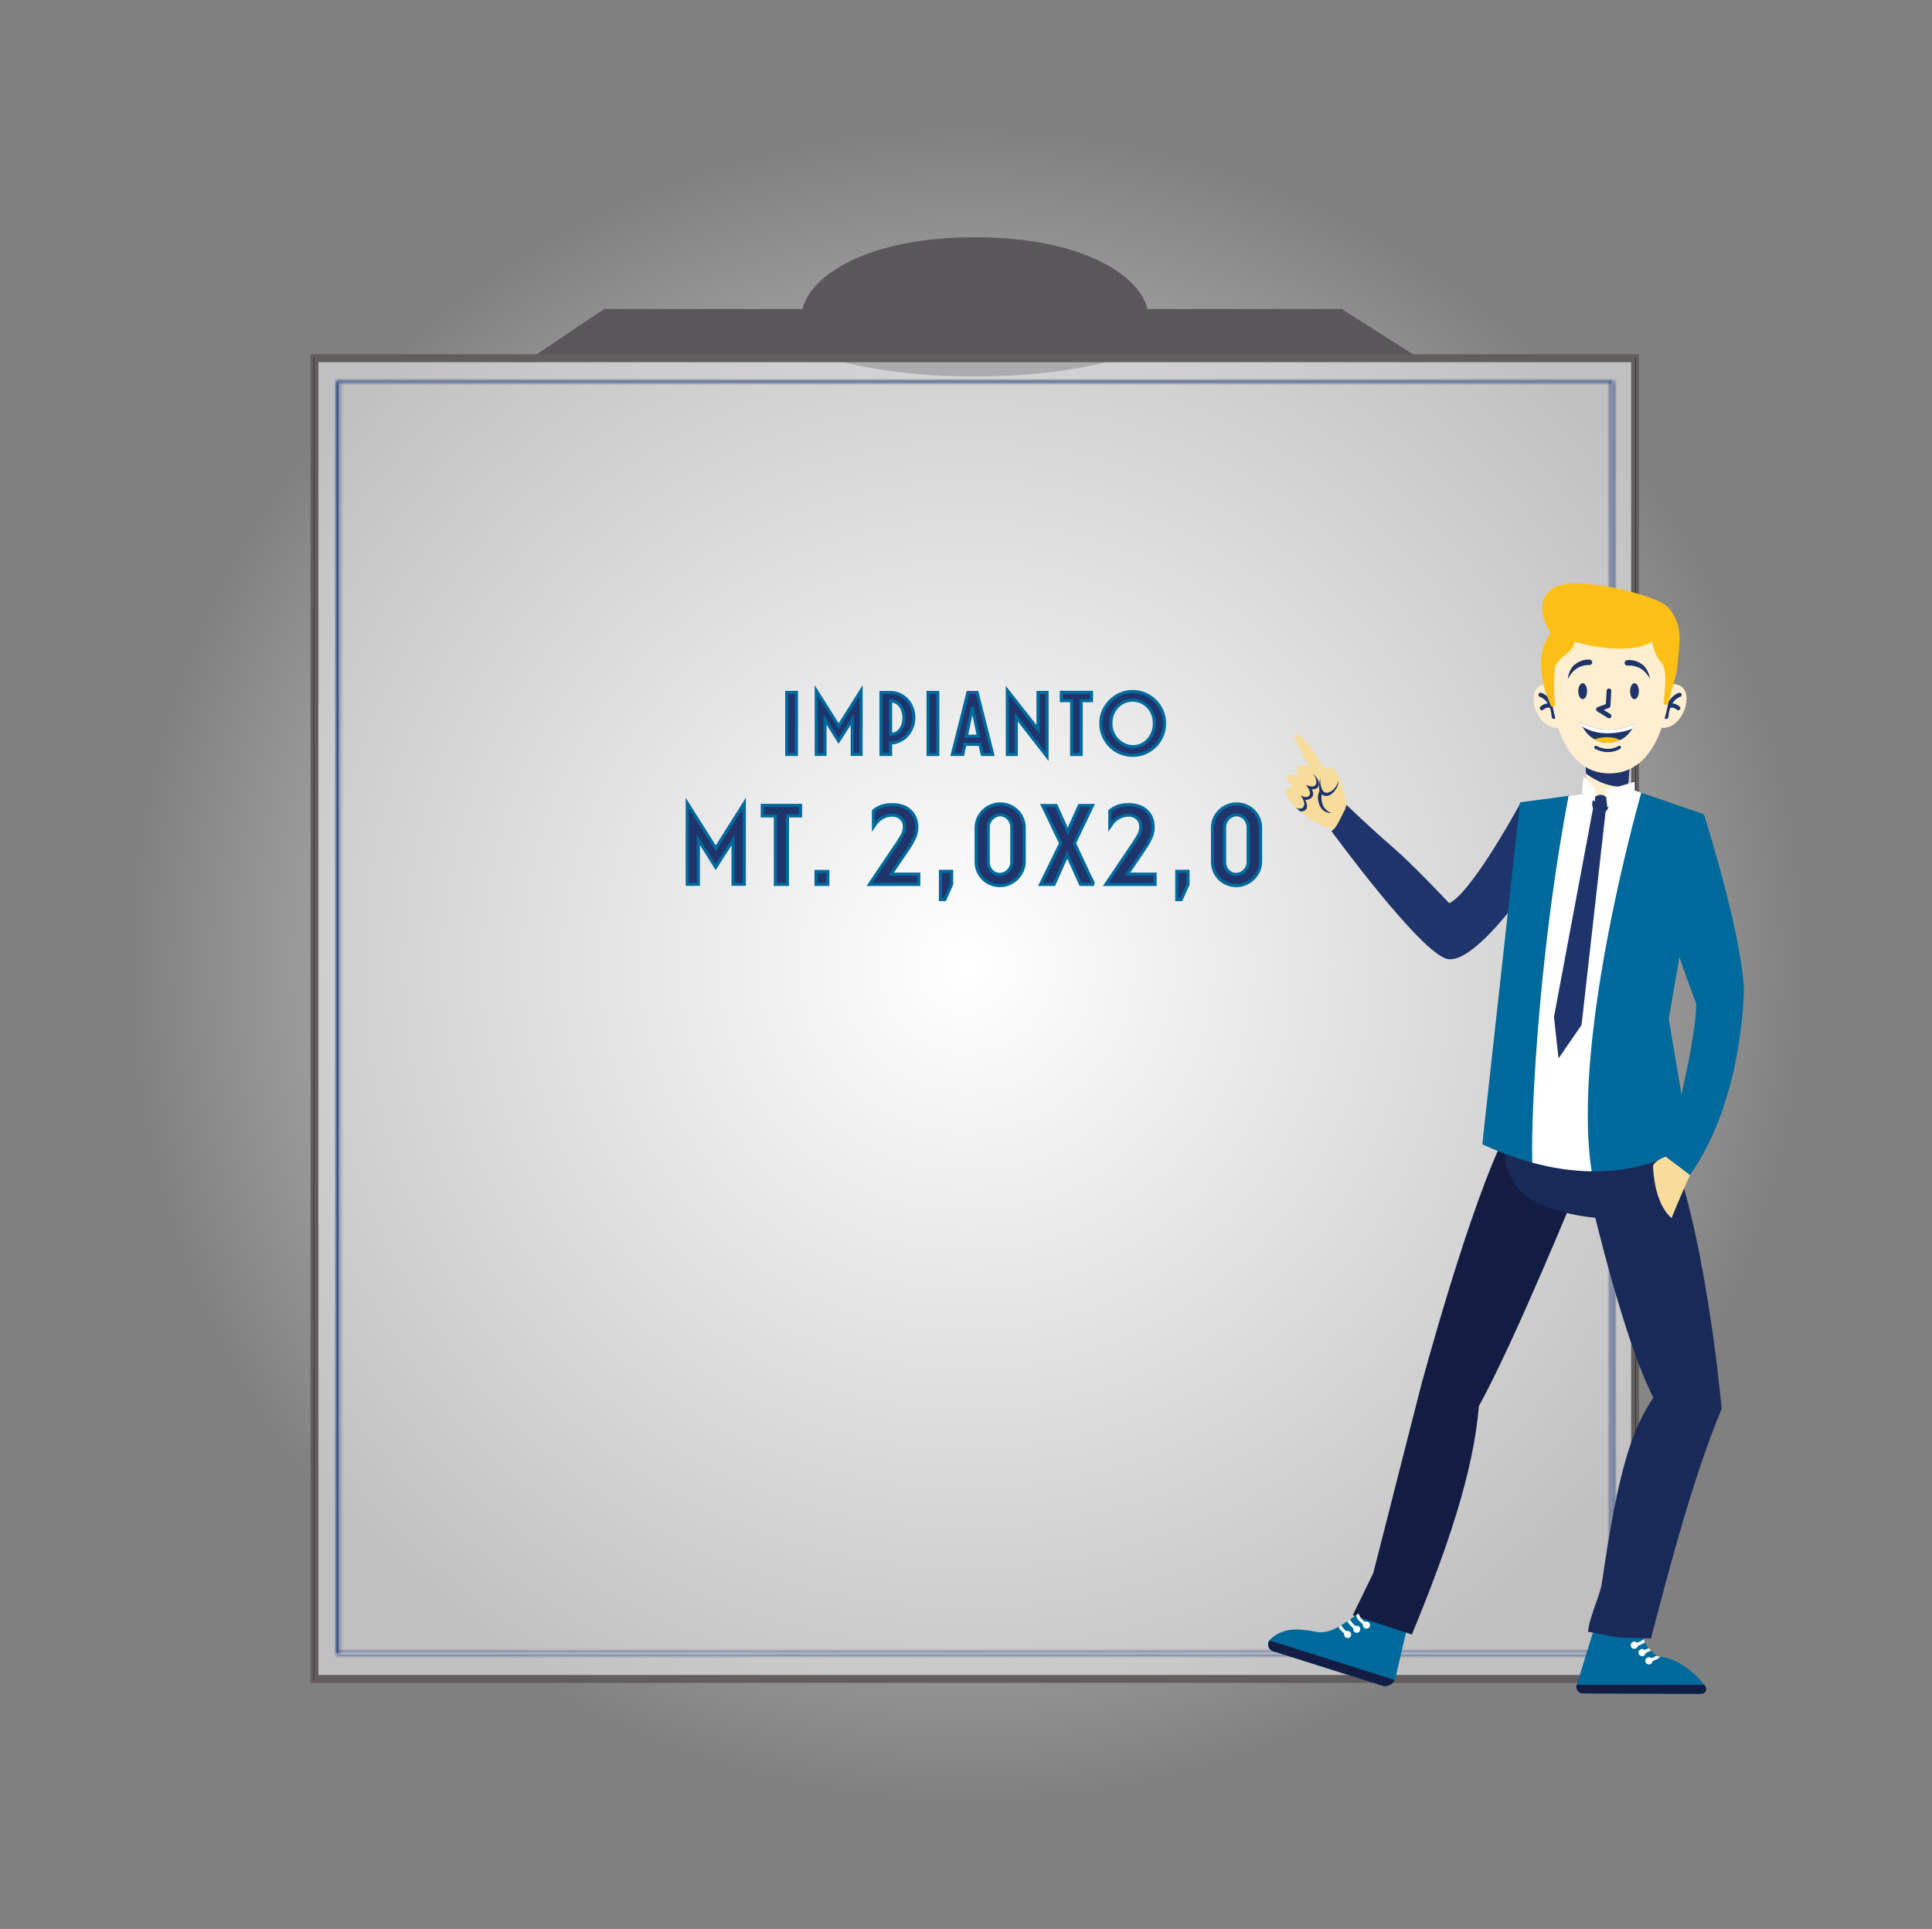 <svg width="610" height="609" viewBox="0 0 610 609" fill="none" xmlns="http://www.w3.org/2000/svg">
<rect x="0" y="0" width="610" height="609" fill="#808080" stroke="none"/>
<circle cx="305.171" cy="304.652" r="304.32" fill="url(#paint0_radial_511_4277)"/>
<path d="M355.871 112.412H447.008L423.63 97.568H362.29C359.907 87.247 342.268 74.914 307.828 74.914C273.387 74.914 255.752 87.247 253.368 97.568H190.73L168.659 112.412H259.77C271.692 116.381 288.802 118.863 307.825 118.863C326.853 118.863 343.955 116.381 355.871 112.412Z" fill="#59575A"/>
<path d="M99.536 529.821V113.347H516.01V529.821H99.536Z" fill="white" fill-opacity="0.5" stroke="#625E5D" stroke-width="2" stroke-miterlimit="10"/>
<path d="M517.01 530.821H98.536V112.347H517.01V530.821ZM99.644 530.077H515.892V113.093H99.644V530.077Z" fill="black" stroke="#625E5D" stroke-miterlimit="10"/>
<mask id="path-5-inside-1_511_4277" fill="white">
<path d="M509.605 522.402H106.065V120.194H509.605V522.402ZM107.204 521.652H508.483V120.938H107.204V521.652Z"/>
</mask>
<path d="M509.605 522.402H106.065V120.194H509.605V522.402ZM107.204 521.652H508.483V120.938H107.204V521.652Z" fill="white"/>
<path d="M509.605 522.402V527.402H514.605V522.402H509.605ZM106.065 522.402H101.065V527.402H106.065V522.402ZM106.065 120.194V115.194H101.065V120.194H106.065ZM509.605 120.194H514.605V115.194H509.605V120.194ZM107.204 521.652H102.204V526.652H107.204V521.652ZM508.483 521.652V526.652H513.483V521.652H508.483ZM508.483 120.938H513.483V115.938H508.483V120.938ZM107.204 120.938V115.938H102.204V120.938H107.204ZM509.605 517.402H106.065V527.402H509.605V517.402ZM111.065 522.402V120.194H101.065V522.402H111.065ZM106.065 125.194H509.605V115.194H106.065V125.194ZM504.605 120.194V522.402H514.605V120.194H504.605ZM107.204 526.652H508.483V516.652H107.204V526.652ZM513.483 521.652V120.938H503.483V521.652H513.483ZM508.483 115.938H107.204V125.938H508.483V115.938ZM102.204 120.938V521.652H112.204V120.938H102.204Z" fill="#1E346B" mask="url(#path-5-inside-1_511_4277)"/>
<path d="M401.953 521.31C400.489 520.846 399.954 519.096 400.802 517.912C400.879 517.809 400.96 517.706 401.06 517.613C405.728 513.071 411.949 514.583 415.839 515.25C418.044 515.624 420.233 514.915 422.596 513.611C422.884 513.456 423.171 513.289 423.459 513.118C424.094 512.738 424.745 512.323 425.408 511.875C425.686 511.691 425.962 511.504 426.244 511.307C426.851 510.895 427.471 510.461 428.108 510.017C428.401 509.811 428.699 509.599 429.004 509.391C429.608 508.967 430.228 508.539 430.863 508.103C430.863 508.103 431.15 507.14 431.808 505.7C431.817 505.69 431.82 505.676 431.827 505.667C432.088 505.101 432.408 508.858 432.788 508.176C432.838 508.081 432.892 507.988 432.947 507.891C433.166 507.508 433.404 507.116 433.662 506.716C433.662 506.716 431.414 513.307 441.819 513.427C443.977 513.451 444.893 511.252 444.893 511.252L440.586 529.749C440.533 529.98 440.453 530.205 440.357 530.411C439.663 531.89 437.956 532.684 436.33 532.172L401.953 521.31Z" fill="#00699B"/>
<path d="M401.95 521.309L436.325 532.167C437.952 532.68 439.661 531.886 440.353 530.408L400.799 517.911C399.951 519.094 400.486 520.844 401.95 521.309Z" fill="#131D43"/>
<path d="M537.153 534.778L499.776 534.653C498.402 534.65 497.418 533.319 497.827 532.006L497.848 531.941L503.852 512.475C504.146 511.52 505.207 514.966 506.127 515.365C508.243 516.276 509.735 515.956 512.27 515.267C516.629 514.078 516.953 513.557 518.221 514.232C519.354 514.835 519.822 511.647 519.943 512.447C520.081 513.37 519.755 514.373 519.464 515.342C519.244 516.062 519.039 516.757 519.046 517.391C519.046 517.424 519.049 517.458 519.052 517.492C519.075 517.823 519.181 518.174 519.35 518.533C519.629 519.134 520.075 519.756 520.572 520.335C520.794 520.602 521.029 520.854 521.263 521.095C521.972 521.835 522.669 522.44 523.024 522.739C523.181 522.868 523.274 522.941 523.274 522.941C523.605 522.965 523.934 523 524.261 523.043C530.52 523.928 535.528 528.655 538.114 531.94C538.211 532.062 538.303 532.181 538.393 532.3C539.164 533.322 538.431 534.784 537.153 534.778Z" fill="#00699B"/>
<path d="M537.154 534.779L499.778 534.653C498.403 534.65 497.419 533.319 497.828 532.007L497.849 531.942H538.112C538.209 532.064 538.301 532.183 538.391 532.303C539.165 533.323 538.432 534.785 537.154 534.779Z" fill="#131D43"/>
<path d="M519.354 518.536C518.834 518.9 518.119 519.268 517.134 519.611C516.834 519.713 516.503 519.816 516.149 519.914L515.877 518.939C516.23 518.843 516.549 518.744 516.838 518.642C517.958 518.253 518.64 517.85 519.056 517.494C519.076 517.824 519.183 518.176 519.354 518.536Z" fill="white"/>
<path d="M517.152 519.482C517.121 520.111 516.589 520.596 515.96 520.564C515.333 520.532 514.848 520 514.88 519.37C514.909 518.744 515.443 518.26 516.07 518.292C516.698 518.32 517.179 518.854 517.152 519.482Z" fill="white"/>
<path d="M521.266 521.097C520.833 521.358 520.286 521.621 519.601 521.864C519.244 521.998 518.857 522.122 518.421 522.243L518.151 521.268C518.553 521.155 518.916 521.042 519.242 520.925C519.785 520.728 520.221 520.53 520.575 520.335C520.798 520.604 521.032 520.856 521.266 521.097Z" fill="white"/>
<path d="M519.608 521.82C519.577 522.447 519.041 522.931 518.416 522.901C517.787 522.869 517.303 522.336 517.331 521.707C517.363 521.081 517.899 520.597 518.525 520.628C519.153 520.659 519.635 521.193 519.608 521.82Z" fill="white"/>
<path d="M524.265 523.046C523.756 523.496 522.917 524.034 521.757 524.457C521.393 524.59 520.996 524.719 520.553 524.84L520.289 523.865C520.696 523.754 521.061 523.636 521.386 523.517C522.105 523.259 522.637 522.992 523.027 522.743C523.184 522.872 523.278 522.945 523.278 522.945C523.607 522.966 523.936 523.002 524.265 523.046Z" fill="white"/>
<path d="M521.762 524.417C521.731 525.045 521.196 525.526 520.569 525.497C519.943 525.466 519.458 524.933 519.488 524.304C519.52 523.678 520.054 523.192 520.682 523.222C521.308 523.254 521.794 523.788 521.762 524.417Z" fill="white"/>
<path d="M448.524 438.094L433.585 496.664L427.125 509.942L445.772 516.045C457.075 488.731 465.241 464.678 466.936 443.909C478.29 423.48 499.179 372.198 499.179 372.198C492.316 365.993 476.039 356.75 476.039 356.75C464.115 379.637 448.524 438.094 448.524 438.094Z" fill="#131D43"/>
<path d="M428.108 510.015C428.321 510.727 428.91 511.688 430.34 512.861C430.58 513.064 430.848 513.269 431.143 513.479L431.724 512.676C431.432 512.465 431.173 512.266 430.941 512.077C429.3 510.724 429.023 509.816 429.003 509.39C428.7 509.597 428.401 509.81 428.108 510.015Z" fill="white"/>
<path d="M430.371 512.742C430.184 513.329 430.513 513.958 431.1 514.144C431.69 514.329 432.318 514.003 432.504 513.416C432.689 512.826 432.363 512.2 431.776 512.012C431.185 511.825 430.559 512.152 430.371 512.742Z" fill="white"/>
<path d="M425.414 511.873C425.711 512.484 426.272 513.237 427.301 514.099C427.583 514.346 427.902 514.59 428.261 514.85L428.842 514.044C428.51 513.803 428.213 513.573 427.955 513.356C426.907 512.478 426.444 511.788 426.25 511.307C425.967 511.502 425.691 511.689 425.414 511.873Z" fill="white"/>
<path d="M427.307 514.055C427.122 514.645 427.448 515.273 428.036 515.46C428.626 515.644 429.254 515.316 429.44 514.729C429.627 514.141 429.299 513.513 428.712 513.326C428.121 513.141 427.493 513.465 427.307 514.055Z" fill="white"/>
<path d="M422.592 513.609C422.892 514.207 423.447 514.922 424.425 515.749C424.71 515.995 425.033 516.251 425.398 516.512L425.978 515.703C425.638 515.462 425.348 515.23 425.086 515.008C424.15 514.219 423.681 513.582 423.455 513.116C423.167 513.286 422.88 513.455 422.592 513.609Z" fill="white"/>
<path d="M424.438 515.711C424.252 516.3 424.577 516.929 425.165 517.114C425.754 517.3 426.383 516.973 426.568 516.386C426.756 515.797 426.428 515.168 425.84 514.982C425.251 514.797 424.623 515.121 424.438 515.711Z" fill="white"/>
<path d="M524.86 356.41C524.86 356.41 528.597 369.631 528.559 381.412C528.559 381.412 510.261 389.421 486.981 380.575C477.46 376.955 472.627 366.344 476.038 356.751C476.078 356.636 476.12 356.525 476.161 356.408C476.162 356.41 505.928 355.188 524.86 356.41Z" fill="#192958"/>
<path d="M543.582 444.798C534.654 466.162 527.276 494.289 521.258 517.313L510.8 516.959L501.389 515.172C502.034 509.727 505.169 504.012 505.834 499.397C510.916 464.211 515.141 451.519 522.025 441.258C510.844 419.378 499.174 365.298 499.174 365.298C507.586 361.446 524.855 356.413 524.855 356.413C538.222 383.575 543.582 444.798 543.582 444.798Z" fill="#192958"/>
<path d="M409.219 255.001C409.36 255.14 409.502 255.279 409.65 255.415L409.655 255.416C409.913 255.662 410.186 255.91 410.471 256.154C410.684 256.343 410.904 256.531 411.132 256.719L411.135 256.717C414.062 259.139 417.833 261.381 421.412 261.82C421.412 261.82 424.983 255.949 425.119 254.113C425.119 254.113 424.645 250.481 423.536 247.478C423.536 247.478 422.436 243.552 420.982 242.722C419.52 241.889 418.061 242.724 418.061 242.724C418.061 242.724 413 233.348 409.855 232C406.672 230.639 410.883 237.159 413.484 242.369C413.228 242.079 411.33 240.822 409.682 242.114C408.701 242.885 410.38 245.04 410.466 245.154C410.31 245.085 407.262 243.75 406.583 244.883C405.801 246.187 408.312 248.883 408.312 248.883C408.312 248.883 406.251 248.364 405.896 250.2C405.747 250.967 407.079 252.913 409.219 255.001Z" fill="#F8DC9C"/>
<path d="M409.219 255.002C409.361 255.141 409.502 255.28 409.65 255.415L409.655 255.417C409.913 255.663 410.186 255.91 410.471 256.155C410.823 256.217 411.21 256.188 411.627 256.036C413.671 255.272 412.108 252.57 412.108 252.57C412.108 252.57 413.693 252.583 414.346 251.545C415.004 250.507 414.195 249.185 414.195 249.185C414.195 249.185 415.903 249.375 416.341 248.115C416.974 246.266 414.577 244.293 414.577 244.293C414.577 244.293 416.068 246.106 415.473 247.595C414.894 249.049 412.402 247.815 412.282 247.755C412.365 247.85 414.29 250.08 413.365 251.183C412.443 252.283 410.69 251.098 410.599 251.038C410.672 251.133 412.549 253.6 411.481 254.836C410.88 255.532 409.941 255.326 409.219 255.002Z" fill="#1E346B"/>
<path d="M416.89 245.497C416.89 245.497 416.539 247.5 417.554 249.468C418.57 251.436 421.75 249.638 422.558 246.583C422.558 246.583 422.841 248.537 420.61 250.512C418.81 252.108 415.241 251.712 416.89 245.497Z" fill="#1E346B"/>
<path d="M417.373 250.033C417.373 250.033 416.179 255.224 420.38 256.659C420.38 256.659 418.068 256.955 416.878 254.688C415.134 251.367 416.949 249.158 416.949 249.158L417.373 250.033Z" fill="#1E346B"/>
<path d="M425.11 254.113C425.11 254.113 432.993 261.654 439.614 267.362C446.235 273.07 457.577 285.175 457.577 285.175C464.008 282.056 476.506 260.017 480.029 253.625C482.828 263.741 483.118 273.624 480.029 283.189C475.311 289.54 463.603 304.192 456.967 302.758C448.518 300.93 420.376 262.388 420.376 262.388C422.168 261.355 423.212 258.126 424.7 255.552L425.11 254.113Z" fill="#1E346B"/>
<path d="M468.014 361.261C471.934 363.095 476.07 364.733 480.357 366.076C481.496 366.434 482.647 366.77 483.803 367.08C489.869 368.717 496.178 369.72 502.548 369.809C513.042 369.957 523.678 367.612 533.583 361.5L526.889 321.732L537.963 257.051L521.397 251.376L520.508 251.07L518.876 250.513L518.185 250.274L516.787 249.799L513.836 248.787L496.312 251.131L495.257 251.272L493.46 251.513L492.458 251.647L479.919 253.321L468.014 361.261Z" fill="#00699B"/>
<path d="M483.81 367.081C489.875 368.718 496.185 369.72 502.554 369.811C502.272 368.029 502.04 366.18 501.862 364.276C501.767 363.327 501.688 362.364 501.625 361.391C501.491 359.476 501.405 357.518 501.355 355.511C501.331 354.56 501.32 353.601 501.317 352.634C501.309 350.716 501.332 348.763 501.389 346.782C501.42 345.83 501.453 344.875 501.494 343.915C501.578 341.991 501.687 340.044 501.826 338.077C501.889 337.128 501.961 336.176 502.041 335.22C502.197 333.291 502.373 331.349 502.574 329.395C502.67 328.446 502.773 327.493 502.88 326.541C503.094 324.606 503.328 322.667 503.582 320.727C503.704 319.775 503.831 318.82 503.962 317.868C504.228 315.929 504.51 313.993 504.804 312.058C504.95 311.106 505.098 310.153 505.252 309.202C505.563 307.251 505.886 305.312 506.224 303.387C506.387 302.429 506.557 301.474 506.728 300.528C507.078 298.566 507.439 296.626 507.808 294.711C507.992 293.753 508.176 292.799 508.363 291.85C508.756 289.878 509.151 287.93 509.549 286.021C509.75 285.054 509.955 284.1 510.156 283.153C510.585 281.16 511.012 279.212 511.44 277.315C511.657 276.343 511.875 275.384 512.093 274.441C512.56 272.417 513.02 270.462 513.471 268.585C513.705 267.602 513.943 266.637 514.171 265.7C514.683 263.625 515.178 261.66 515.648 259.826C515.906 258.821 516.157 257.853 516.401 256.929C517.07 254.379 517.678 252.142 518.195 250.274L516.798 249.799L513.847 248.787L496.323 251.131L495.268 251.272C494.953 252.925 494.642 254.581 494.341 256.242C494.171 257.182 494.002 258.124 493.836 259.068C493.506 260.956 493.183 262.845 492.869 264.738C492.709 265.683 492.556 266.626 492.403 267.569C492.099 269.461 491.805 271.353 491.517 273.239C491.374 274.186 491.233 275.132 491.094 276.075C490.815 277.97 490.545 279.859 490.284 281.745C490.151 282.694 490.023 283.643 489.896 284.589C489.638 286.49 489.394 288.383 489.155 290.266C489.035 291.221 488.919 292.17 488.801 293.116C488.57 295.023 488.345 296.917 488.129 298.797C488.022 299.753 487.912 300.706 487.81 301.655C487.594 303.572 487.39 305.468 487.2 307.345C487.102 308.304 487.001 309.258 486.91 310.207C486.716 312.131 486.535 314.033 486.364 315.906C486.274 316.875 486.189 317.828 486.103 318.777C485.931 320.713 485.77 322.618 485.622 324.484C485.54 325.457 485.465 326.415 485.392 327.367C485.243 329.32 485.103 331.229 484.977 333.086C484.906 334.065 484.846 335.027 484.783 335.976C484.654 337.952 484.54 339.865 484.439 341.717C484.38 342.699 484.332 343.668 484.28 344.612C484.181 346.624 484.093 348.548 484.024 350.372C483.983 351.369 483.948 352.344 483.918 353.281C483.849 355.365 483.802 357.296 483.773 359.066C483.757 360.101 483.746 361.077 483.746 361.995C483.734 363.973 483.757 365.681 483.81 367.081Z" fill="white"/>
<path d="M525.996 365.157C525.996 365.157 522.876 366.156 521.934 367.977C521.934 367.977 521.934 379.532 527.754 384.573C527.754 384.573 530.615 377.622 533.575 370.962L525.996 365.157Z" fill="#F8DC9C"/>
<path d="M537.967 257.051C537.967 257.051 549.588 293.377 550.617 312.06C550.617 312.06 550.617 347.004 533.574 370.964L525.994 365.158C525.994 365.158 535.548 330.395 535.548 316.839C535.548 316.839 525.875 291.66 524.287 281.743C524.286 281.743 530.791 257.051 537.967 257.051Z" fill="#00699B"/>
<path d="M500.516 239.574L500.765 244.262L501.076 250.139C501.076 250.139 502.242 252.35 507.508 252.35C512.779 252.35 513.856 250.841 513.856 250.841L514.069 248.232L514.776 239.574H500.516Z" fill="#FFEFD0"/>
<path d="M500.517 239.574L500.766 244.262C502.962 245.907 508.161 249.139 514.069 248.232L514.776 239.574H500.517Z" fill="#1E346B"/>
<path d="M523.767 218.25C523.767 218.25 527.802 214.303 531.024 216.88C534.829 219.923 530.848 230.872 524.096 229.713L523.767 218.25Z" fill="#FFEFD0"/>
<path d="M526.125 226.988C526.46 226.977 526.736 226.716 526.766 226.375C527.199 220.987 530.356 220.052 530.49 220.014C530.843 219.916 531.053 219.551 530.959 219.198C530.864 218.843 530.507 218.629 530.15 218.724C529.98 218.766 525.95 219.884 525.437 226.268C525.407 226.636 525.681 226.958 526.048 226.988C526.072 226.988 526.098 226.989 526.125 226.988Z" fill="#1E346B"/>
<path d="M529.9 224.241C530.057 224.238 530.214 224.177 530.338 224.059C530.606 223.805 530.615 223.383 530.362 223.116C530.305 223.055 528.935 221.649 526.762 222.207C526.404 222.298 526.188 222.662 526.28 223.018C526.374 223.374 526.736 223.591 527.092 223.499C528.52 223.132 529.386 224.026 529.393 224.033C529.529 224.18 529.716 224.249 529.9 224.241Z" fill="#1E346B"/>
<path d="M492.942 218.25C492.942 218.25 488.908 214.303 485.686 216.88C481.881 219.923 485.861 230.872 492.612 229.713L492.942 218.25Z" fill="#FFEFD0"/>
<path d="M490.58 226.988C490.245 226.977 489.968 226.716 489.939 226.375C489.506 220.987 486.349 220.052 486.215 220.014C485.862 219.916 485.651 219.551 485.744 219.198C485.839 218.843 486.198 218.629 486.553 218.724C486.725 218.766 490.754 219.884 491.268 226.268C491.298 226.636 491.024 226.958 490.657 226.988C490.633 226.988 490.607 226.989 490.58 226.988Z" fill="#1E346B"/>
<path d="M486.813 224.24C486.654 224.237 486.499 224.175 486.374 224.057C486.106 223.804 486.096 223.381 486.351 223.114C486.408 223.054 487.777 221.648 489.951 222.206C490.307 222.296 490.523 222.66 490.431 223.016C490.34 223.372 489.975 223.59 489.619 223.498C488.192 223.131 487.327 224.024 487.32 224.032C487.182 224.178 486.997 224.247 486.813 224.24Z" fill="#1E346B"/>
<path d="M508.155 244.179C522.094 244.179 526.399 227.623 527.68 215.502C528.863 204.327 520.184 194.476 508.949 194.347C508.798 194.344 508.649 194.344 508.496 194.344C508.309 194.344 508.123 194.344 507.939 194.347C496.839 194.497 488.191 204.076 489.151 215.137C490.216 227.417 494.222 244.179 508.155 244.179Z" fill="#FFEFD0"/>
<path d="M490.275 185.724C483.201 190.562 489.6 199.994 489.6 199.994C489.6 199.994 482.56 206.886 489.809 223.113L491.097 222.849C490.275 217.652 490.768 211.327 491.097 210.331C492.077 207.366 497.284 205.783 497.017 202.577C497.017 202.577 512.971 207.567 521.608 202.669C521.608 202.669 522.289 206.778 524.656 209.37C526.636 211.54 525.509 219.092 525.254 222.36L526.579 222.49C527.365 219.161 529.282 213.166 529.489 211.399C529.619 210.287 530.091 205.871 530.295 202.714C530.473 199.947 529.98 197.162 528.726 194.69C528.033 193.323 527.069 191.95 525.743 190.962C521.109 187.514 496.688 181.338 490.275 185.724Z" fill="#FCC016"/>
<path d="M498.982 227.904C498.993 227.942 499.188 228.563 499.636 229.405C500.22 230.505 501.235 231.99 502.842 233.067C503.034 233.197 503.231 233.318 503.44 233.431C504.571 234.06 505.958 234.481 507.643 234.481C509.178 234.481 510.454 234.158 511.512 233.662C511.698 233.576 511.874 233.484 512.046 233.386C513.683 232.465 514.729 231.133 515.351 230.075C515.897 229.15 516.12 228.436 516.134 228.393C516.117 228.402 515.882 228.541 515.453 228.743C514.227 229.321 511.429 230.41 507.797 230.383C507.746 230.383 507.695 230.383 507.642 230.381L507.47 230.375C503.944 230.283 501.123 229.061 499.8 228.369C499.296 228.106 499.007 227.92 498.982 227.904Z" fill="#1E346B"/>
<path d="M503.442 233.431C504.574 234.06 505.96 234.481 507.646 234.481C509.18 234.481 510.457 234.158 511.515 233.661C510.659 233.189 509.333 232.746 507.376 232.746C505.743 232.744 504.432 233.053 503.442 233.431Z" fill="#FCC014"/>
<path d="M498.985 227.904C498.995 227.942 499.19 228.564 499.638 229.406C500.883 230.199 503.523 231.514 507.376 231.514C511.383 231.514 514.144 230.583 515.355 230.076C515.901 229.151 516.124 228.437 516.138 228.393C516.121 228.402 515.886 228.541 515.457 228.743C514.23 229.321 511.433 230.411 507.801 230.383C507.75 230.383 507.699 230.383 507.646 230.382L507.474 230.376C503.947 230.284 501.127 229.062 499.804 228.369C499.299 228.106 499.009 227.921 498.985 227.904Z" fill="white"/>
<path d="M514.677 218.228C514.677 219.622 515.297 220.751 516.064 220.751C516.829 220.751 517.449 219.622 517.45 218.228C517.45 216.837 516.83 215.707 516.064 215.707C515.297 215.707 514.678 216.837 514.677 218.228Z" fill="#1E346B"/>
<path d="M520.921 214.263C520.921 214.263 520.603 211.232 518.431 209.712C516.418 208.307 514.618 208.303 513.662 208.449C513.245 208.513 512.942 208.878 512.945 209.3C512.949 209.798 513.377 210.187 513.873 210.144C515.45 210.006 518.713 210.277 520.921 214.263Z" fill="#1E346B"/>
<path d="M501.091 218.226C501.091 219.62 500.472 220.749 499.706 220.749C498.941 220.749 498.319 219.62 498.319 218.226C498.319 216.835 498.939 215.705 499.704 215.705C500.471 215.705 501.091 216.835 501.091 218.226Z" fill="#1E346B"/>
<path d="M495.001 214.449C495.001 214.449 495.161 211.405 497.252 209.777C499.188 208.268 500.988 208.173 501.948 208.268C502.369 208.309 502.69 208.661 502.708 209.081C502.731 209.579 502.323 209.99 501.824 209.972C500.243 209.916 496.998 210.355 495.001 214.449Z" fill="#1E346B"/>
<path d="M508.121 226.777C508.341 226.754 508.548 226.633 508.673 226.431C508.887 226.086 508.779 225.633 508.435 225.42L506.337 224.127L507.984 223.521C508.258 223.421 508.447 223.168 508.462 222.875L508.746 218.146C508.771 217.74 508.462 217.393 508.056 217.367C507.652 217.34 507.303 217.651 507.277 218.058L507.022 222.306L504.411 223.269C504.147 223.365 503.961 223.605 503.934 223.884C503.907 224.165 504.039 224.435 504.279 224.583L507.662 226.673C507.806 226.759 507.967 226.793 508.121 226.777Z" fill="#1E346B"/>
<path d="M507.504 237.458C508.726 237.489 510.13 237.238 511.551 236.39C511.795 236.244 511.875 235.93 511.731 235.687C511.586 235.444 511.269 235.363 511.027 235.509C507.608 237.544 504.284 235.604 504.144 235.523C503.903 235.378 503.587 235.456 503.441 235.699C503.296 235.94 503.374 236.254 503.616 236.401C503.72 236.461 505.325 237.407 507.504 237.458Z" fill="#1E346B"/>
<path d="M505.358 256.807C503.892 256.807 502.703 255.493 502.703 253.871C502.703 252.249 503.892 250.935 505.358 250.935C506.823 250.935 508.012 252.249 508.012 253.871C508.012 255.493 506.823 256.807 505.358 256.807Z" fill="#1E346B"/>
<path d="M507.474 254.863L516.134 250.753V246.821L506.948 249.54L507.474 254.863Z" fill="white"/>
<path d="M499.965 245.158L503.582 249.105V253.039L499.442 250.48L499.965 245.158Z" fill="white"/>
<path d="M492.092 334.15L499.348 323.629L506.95 256.215L502.991 255.172L490.641 321.089L492.092 334.15Z" fill="#1E346B"/>
<mask id="path-58-outside-2_511_4277" maskUnits="userSpaceOnUse" x="216" y="216" width="183" height="69" fill="black">
<rect fill="white" x="216" y="216" width="183" height="69"/>
<path d="M248.418 218.632H251.456V238.188H248.418V218.632Z"/>
<path d="M264.798 229.252L271.867 218.06V238.157H269.1V227.176L264.768 233.915L260.467 227.056V238.157H257.729V218.06L264.798 229.252Z"/>
<path d="M278.176 218.662L280.884 218.632C282.007 218.612 283.029 218.812 283.952 219.234C284.894 219.655 285.707 220.226 286.388 220.948C287.07 221.67 287.592 222.523 287.953 223.506C288.334 224.468 288.524 225.501 288.524 226.605C288.524 227.688 288.324 228.711 287.923 229.673C287.542 230.636 287.02 231.478 286.358 232.2C285.697 232.923 284.915 233.494 284.012 233.915C283.13 234.337 282.187 234.547 281.184 234.547V238.188H278.176V218.662ZM281.184 231.87C281.826 231.87 282.408 231.739 282.929 231.478C283.451 231.218 283.892 230.857 284.253 230.395C284.634 229.914 284.925 229.362 285.125 228.741C285.326 228.099 285.426 227.397 285.426 226.635C285.426 225.913 285.326 225.231 285.125 224.589C284.945 223.927 284.674 223.355 284.313 222.874C283.952 222.393 283.501 222.011 282.959 221.731C282.438 221.43 281.846 221.279 281.184 221.279V231.87Z"/>
<path d="M293.04 218.632H296.078V238.188H293.04V218.632Z"/>
<path d="M313.421 238.188H310.142L309.42 234.998H304.667L303.976 238.188H300.697L305.63 218.632H308.488L313.421 238.188ZM307.014 223.235L305.089 232.441H308.939L307.014 223.235Z"/>
<path d="M320.865 238.188H318.068V218L327.754 230.335V218.632H330.582V238.819L320.865 226.334V238.188Z"/>
<path d="M341.349 221.189V238.188H338.371V221.189H335.122V218.602H344.598V221.189H341.349Z"/>
<path d="M367.678 228.41C367.678 229.794 367.417 231.097 366.896 232.321C366.374 233.544 365.653 234.617 364.73 235.54C363.828 236.443 362.765 237.155 361.541 237.676C360.318 238.198 359.015 238.458 357.631 238.458C356.247 238.458 354.944 238.198 353.72 237.676C352.497 237.155 351.434 236.443 350.532 235.54C349.629 234.617 348.908 233.544 348.366 232.321C347.845 231.097 347.584 229.794 347.584 228.41C347.584 227.026 347.845 225.722 348.366 224.499C348.908 223.275 349.629 222.212 350.532 221.309C351.434 220.387 352.497 219.665 353.72 219.143C354.944 218.602 356.247 218.331 357.631 218.331C359.015 218.331 360.318 218.602 361.541 219.143C362.765 219.665 363.828 220.387 364.73 221.309C365.653 222.212 366.374 223.275 366.896 224.499C367.417 225.722 367.678 227.026 367.678 228.41ZM364.489 228.38C364.489 227.297 364.309 226.314 363.948 225.431C363.587 224.529 363.096 223.756 362.474 223.115C361.852 222.453 361.12 221.941 360.278 221.58C359.436 221.219 358.543 221.039 357.601 221.039C356.658 221.039 355.766 221.219 354.924 221.58C354.101 221.941 353.38 222.453 352.758 223.115C352.136 223.756 351.645 224.529 351.284 225.431C350.923 226.314 350.742 227.297 350.742 228.38C350.742 229.503 350.943 230.516 351.344 231.418C351.765 232.321 352.307 233.093 352.968 233.735C353.63 234.377 354.382 234.878 355.225 235.239C356.067 235.58 356.919 235.751 357.781 235.751C358.624 235.751 359.446 235.58 360.248 235.239C361.07 234.878 361.792 234.377 362.414 233.735C363.035 233.093 363.537 232.321 363.918 231.418C364.299 230.516 364.489 229.503 364.489 228.38Z"/>
<path d="M225.997 267.841L234.994 253.597V279.175H231.472V265.199L225.959 273.776L220.484 265.046V279.175H217V253.597L225.997 267.841Z"/>
<path d="M248.613 257.579V279.214H244.823V257.579H240.688V254.286H252.748V257.579H248.613Z"/>
<path d="M257.659 275.155H261.372V279.214H257.659V275.155Z"/>
<path d="M283.299 266.233C283.809 265.467 284.307 264.676 284.792 263.859C285.302 263.017 285.558 262.059 285.558 260.987C285.558 259.915 285.2 259.047 284.486 258.383C283.771 257.694 282.903 257.349 281.882 257.349C281.04 257.349 280.287 257.464 279.623 257.694C278.985 257.924 278.424 258.217 277.939 258.575C277.454 258.932 277.033 259.328 276.676 259.762C276.344 260.17 276.05 260.566 275.795 260.949V256.048C276.229 255.614 276.918 255.18 277.862 254.746C278.832 254.286 280.147 254.056 281.806 254.056C282.801 254.056 283.758 254.197 284.677 254.478C285.596 254.733 286.4 255.154 287.089 255.741C287.804 256.328 288.378 257.081 288.812 258C289.246 258.894 289.463 259.992 289.463 261.293C289.437 262.519 289.156 263.667 288.62 264.74C288.11 265.812 287.587 266.744 287.051 267.535L281.308 275.997H290.075V279.214H274.532L283.299 266.233Z"/>
<path d="M296.939 275.116H300.461V279.214L298.317 284H296.939V275.116Z"/>
<path d="M323.375 271.938C323.375 272.985 323.171 273.981 322.762 274.925C322.354 275.844 321.805 276.648 321.116 277.337C320.427 278.027 319.61 278.575 318.666 278.984C317.747 279.392 316.777 279.597 315.756 279.597C314.71 279.597 313.727 279.405 312.808 279.022C311.89 278.639 311.086 278.116 310.396 277.452C309.733 276.763 309.197 275.959 308.789 275.04C308.406 274.121 308.214 273.138 308.214 272.091V261.408C308.214 260.362 308.406 259.379 308.789 258.46C309.197 257.541 309.746 256.737 310.435 256.048C311.124 255.358 311.928 254.822 312.847 254.439C313.766 254.031 314.748 253.827 315.795 253.827C316.841 253.827 317.824 254.018 318.743 254.401C319.661 254.784 320.465 255.32 321.154 256.009C321.844 256.673 322.38 257.464 322.762 258.383C323.171 259.302 323.375 260.285 323.375 261.332V271.938ZM319.47 261.14C319.47 260.63 319.368 260.145 319.164 259.685C318.985 259.2 318.73 258.779 318.398 258.422C318.066 258.064 317.671 257.783 317.211 257.579C316.777 257.349 316.305 257.235 315.795 257.235C315.284 257.235 314.799 257.349 314.34 257.579C313.88 257.783 313.472 258.064 313.115 258.422C312.783 258.779 312.515 259.2 312.311 259.685C312.107 260.145 312.004 260.63 312.004 261.14V272.206C312.004 272.717 312.094 273.215 312.272 273.7C312.451 274.159 312.706 274.568 313.038 274.925C313.37 275.282 313.753 275.563 314.187 275.767C314.646 275.972 315.131 276.074 315.641 276.074C316.152 276.074 316.637 275.972 317.096 275.767C317.581 275.563 317.99 275.282 318.321 274.925C318.679 274.568 318.959 274.159 319.164 273.7C319.368 273.215 319.47 272.717 319.47 272.206V261.14Z"/>
<path d="M328.546 279.214L334.902 266.233L329.197 254.324H333.447L337.122 262.48L340.797 254.324H344.932L339.228 266.233L342.291 272.742C342.673 273.559 343.043 274.363 343.401 275.155C343.784 275.921 344.115 276.61 344.396 277.222C344.702 277.81 344.945 278.295 345.124 278.678C345.328 279.035 345.443 279.214 345.468 279.214H341.18L336.969 269.871L332.796 279.214H328.546Z"/>
<path d="M357.924 266.233C358.434 265.467 358.932 264.676 359.417 263.859C359.927 263.017 360.183 262.059 360.183 260.987C360.183 259.915 359.825 259.047 359.111 258.383C358.396 257.694 357.528 257.349 356.507 257.349C355.665 257.349 354.912 257.464 354.248 257.694C353.61 257.924 353.049 258.217 352.564 258.575C352.079 258.932 351.658 259.328 351.301 259.762C350.969 260.17 350.675 260.566 350.42 260.949V256.048C350.854 255.614 351.543 255.18 352.487 254.746C353.457 254.286 354.772 254.056 356.431 254.056C357.426 254.056 358.383 254.197 359.302 254.478C360.221 254.733 361.025 255.154 361.714 255.741C362.429 256.328 363.003 257.081 363.437 258C363.871 258.894 364.088 259.992 364.088 261.293C364.062 262.519 363.781 263.667 363.245 264.74C362.735 265.812 362.212 266.744 361.676 267.535L355.933 275.997H364.7V279.214H349.157L357.924 266.233Z"/>
<path d="M371.564 275.116H375.086V279.214L372.942 284H371.564V275.116Z"/>
<path d="M398 271.938C398 272.985 397.796 273.981 397.387 274.925C396.979 275.844 396.43 276.648 395.741 277.337C395.052 278.027 394.235 278.575 393.291 278.984C392.372 279.392 391.402 279.597 390.381 279.597C389.335 279.597 388.352 279.405 387.433 279.022C386.515 278.639 385.711 278.116 385.022 277.452C384.358 276.763 383.822 275.959 383.414 275.04C383.031 274.121 382.839 273.138 382.839 272.091V261.408C382.839 260.362 383.031 259.379 383.414 258.46C383.822 257.541 384.371 256.737 385.06 256.048C385.749 255.358 386.553 254.822 387.472 254.439C388.391 254.031 389.373 253.827 390.42 253.827C391.466 253.827 392.449 254.018 393.368 254.401C394.286 254.784 395.09 255.32 395.78 256.009C396.469 256.673 397.005 257.464 397.387 258.383C397.796 259.302 398 260.285 398 261.332V271.938ZM394.095 261.14C394.095 260.63 393.993 260.145 393.789 259.685C393.61 259.2 393.355 258.779 393.023 258.422C392.691 258.064 392.296 257.783 391.836 257.579C391.402 257.349 390.93 257.235 390.42 257.235C389.909 257.235 389.424 257.349 388.965 257.579C388.505 257.783 388.097 258.064 387.74 258.422C387.408 258.779 387.14 259.2 386.936 259.685C386.732 260.145 386.629 260.63 386.629 261.14V272.206C386.629 272.717 386.719 273.215 386.897 273.7C387.076 274.159 387.331 274.568 387.663 274.925C387.995 275.282 388.378 275.563 388.812 275.767C389.271 275.972 389.756 276.074 390.267 276.074C390.777 276.074 391.262 275.972 391.721 275.767C392.206 275.563 392.615 275.282 392.946 274.925C393.304 274.568 393.585 274.159 393.789 273.7C393.993 273.215 394.095 272.717 394.095 272.206V261.14Z"/>
</mask>
<path d="M248.418 218.632H251.456V238.188H248.418V218.632Z" fill="#1E346B"/>
<path d="M264.798 229.252L271.867 218.06V238.157H269.1V227.176L264.768 233.915L260.467 227.056V238.157H257.729V218.06L264.798 229.252Z" fill="#1E346B"/>
<path d="M278.176 218.662L280.884 218.632C282.007 218.612 283.029 218.812 283.952 219.234C284.894 219.655 285.707 220.226 286.388 220.948C287.07 221.67 287.592 222.523 287.953 223.506C288.334 224.468 288.524 225.501 288.524 226.605C288.524 227.688 288.324 228.711 287.923 229.673C287.542 230.636 287.02 231.478 286.358 232.2C285.697 232.923 284.915 233.494 284.012 233.915C283.13 234.337 282.187 234.547 281.184 234.547V238.188H278.176V218.662ZM281.184 231.87C281.826 231.87 282.408 231.739 282.929 231.478C283.451 231.218 283.892 230.857 284.253 230.395C284.634 229.914 284.925 229.362 285.125 228.741C285.326 228.099 285.426 227.397 285.426 226.635C285.426 225.913 285.326 225.231 285.125 224.589C284.945 223.927 284.674 223.355 284.313 222.874C283.952 222.393 283.501 222.011 282.959 221.731C282.438 221.43 281.846 221.279 281.184 221.279V231.87Z" fill="#1E346B"/>
<path d="M293.04 218.632H296.078V238.188H293.04V218.632Z" fill="#1E346B"/>
<path d="M313.421 238.188H310.142L309.42 234.998H304.667L303.976 238.188H300.697L305.63 218.632H308.488L313.421 238.188ZM307.014 223.235L305.089 232.441H308.939L307.014 223.235Z" fill="#1E346B"/>
<path d="M320.865 238.188H318.068V218L327.754 230.335V218.632H330.582V238.819L320.865 226.334V238.188Z" fill="#1E346B"/>
<path d="M341.349 221.189V238.188H338.371V221.189H335.122V218.602H344.598V221.189H341.349Z" fill="#1E346B"/>
<path d="M367.678 228.41C367.678 229.794 367.417 231.097 366.896 232.321C366.374 233.544 365.653 234.617 364.73 235.54C363.828 236.443 362.765 237.155 361.541 237.676C360.318 238.198 359.015 238.458 357.631 238.458C356.247 238.458 354.944 238.198 353.72 237.676C352.497 237.155 351.434 236.443 350.532 235.54C349.629 234.617 348.908 233.544 348.366 232.321C347.845 231.097 347.584 229.794 347.584 228.41C347.584 227.026 347.845 225.722 348.366 224.499C348.908 223.275 349.629 222.212 350.532 221.309C351.434 220.387 352.497 219.665 353.72 219.143C354.944 218.602 356.247 218.331 357.631 218.331C359.015 218.331 360.318 218.602 361.541 219.143C362.765 219.665 363.828 220.387 364.73 221.309C365.653 222.212 366.374 223.275 366.896 224.499C367.417 225.722 367.678 227.026 367.678 228.41ZM364.489 228.38C364.489 227.297 364.309 226.314 363.948 225.431C363.587 224.529 363.096 223.756 362.474 223.115C361.852 222.453 361.12 221.941 360.278 221.58C359.436 221.219 358.543 221.039 357.601 221.039C356.658 221.039 355.766 221.219 354.924 221.58C354.101 221.941 353.38 222.453 352.758 223.115C352.136 223.756 351.645 224.529 351.284 225.431C350.923 226.314 350.742 227.297 350.742 228.38C350.742 229.503 350.943 230.516 351.344 231.418C351.765 232.321 352.307 233.093 352.968 233.735C353.63 234.377 354.382 234.878 355.225 235.239C356.067 235.58 356.919 235.751 357.781 235.751C358.624 235.751 359.446 235.58 360.248 235.239C361.07 234.878 361.792 234.377 362.414 233.735C363.035 233.093 363.537 232.321 363.918 231.418C364.299 230.516 364.489 229.503 364.489 228.38Z" fill="#1E346B"/>
<path d="M225.997 267.841L234.994 253.597V279.175H231.472V265.199L225.959 273.776L220.484 265.046V279.175H217V253.597L225.997 267.841Z" fill="#1E346B"/>
<path d="M248.613 257.579V279.214H244.823V257.579H240.688V254.286H252.748V257.579H248.613Z" fill="#1E346B"/>
<path d="M257.659 275.155H261.372V279.214H257.659V275.155Z" fill="#1E346B"/>
<path d="M283.299 266.233C283.809 265.467 284.307 264.676 284.792 263.859C285.302 263.017 285.558 262.059 285.558 260.987C285.558 259.915 285.2 259.047 284.486 258.383C283.771 257.694 282.903 257.349 281.882 257.349C281.04 257.349 280.287 257.464 279.623 257.694C278.985 257.924 278.424 258.217 277.939 258.575C277.454 258.932 277.033 259.328 276.676 259.762C276.344 260.17 276.05 260.566 275.795 260.949V256.048C276.229 255.614 276.918 255.18 277.862 254.746C278.832 254.286 280.147 254.056 281.806 254.056C282.801 254.056 283.758 254.197 284.677 254.478C285.596 254.733 286.4 255.154 287.089 255.741C287.804 256.328 288.378 257.081 288.812 258C289.246 258.894 289.463 259.992 289.463 261.293C289.437 262.519 289.156 263.667 288.62 264.74C288.11 265.812 287.587 266.744 287.051 267.535L281.308 275.997H290.075V279.214H274.532L283.299 266.233Z" fill="#1E346B"/>
<path d="M296.939 275.116H300.461V279.214L298.317 284H296.939V275.116Z" fill="#1E346B"/>
<path d="M323.375 271.938C323.375 272.985 323.171 273.981 322.762 274.925C322.354 275.844 321.805 276.648 321.116 277.337C320.427 278.027 319.61 278.575 318.666 278.984C317.747 279.392 316.777 279.597 315.756 279.597C314.71 279.597 313.727 279.405 312.808 279.022C311.89 278.639 311.086 278.116 310.396 277.452C309.733 276.763 309.197 275.959 308.789 275.04C308.406 274.121 308.214 273.138 308.214 272.091V261.408C308.214 260.362 308.406 259.379 308.789 258.46C309.197 257.541 309.746 256.737 310.435 256.048C311.124 255.358 311.928 254.822 312.847 254.439C313.766 254.031 314.748 253.827 315.795 253.827C316.841 253.827 317.824 254.018 318.743 254.401C319.661 254.784 320.465 255.32 321.154 256.009C321.844 256.673 322.38 257.464 322.762 258.383C323.171 259.302 323.375 260.285 323.375 261.332V271.938ZM319.47 261.14C319.47 260.63 319.368 260.145 319.164 259.685C318.985 259.2 318.73 258.779 318.398 258.422C318.066 258.064 317.671 257.783 317.211 257.579C316.777 257.349 316.305 257.235 315.795 257.235C315.284 257.235 314.799 257.349 314.34 257.579C313.88 257.783 313.472 258.064 313.115 258.422C312.783 258.779 312.515 259.2 312.311 259.685C312.107 260.145 312.004 260.63 312.004 261.14V272.206C312.004 272.717 312.094 273.215 312.272 273.7C312.451 274.159 312.706 274.568 313.038 274.925C313.37 275.282 313.753 275.563 314.187 275.767C314.646 275.972 315.131 276.074 315.641 276.074C316.152 276.074 316.637 275.972 317.096 275.767C317.581 275.563 317.99 275.282 318.321 274.925C318.679 274.568 318.959 274.159 319.164 273.7C319.368 273.215 319.47 272.717 319.47 272.206V261.14Z" fill="#1E346B"/>
<path d="M328.546 279.214L334.902 266.233L329.197 254.324H333.447L337.122 262.48L340.797 254.324H344.932L339.228 266.233L342.291 272.742C342.673 273.559 343.043 274.363 343.401 275.155C343.784 275.921 344.115 276.61 344.396 277.222C344.702 277.81 344.945 278.295 345.124 278.678C345.328 279.035 345.443 279.214 345.468 279.214H341.18L336.969 269.871L332.796 279.214H328.546Z" fill="#1E346B"/>
<path d="M357.924 266.233C358.434 265.467 358.932 264.676 359.417 263.859C359.927 263.017 360.183 262.059 360.183 260.987C360.183 259.915 359.825 259.047 359.111 258.383C358.396 257.694 357.528 257.349 356.507 257.349C355.665 257.349 354.912 257.464 354.248 257.694C353.61 257.924 353.049 258.217 352.564 258.575C352.079 258.932 351.658 259.328 351.301 259.762C350.969 260.17 350.675 260.566 350.42 260.949V256.048C350.854 255.614 351.543 255.18 352.487 254.746C353.457 254.286 354.772 254.056 356.431 254.056C357.426 254.056 358.383 254.197 359.302 254.478C360.221 254.733 361.025 255.154 361.714 255.741C362.429 256.328 363.003 257.081 363.437 258C363.871 258.894 364.088 259.992 364.088 261.293C364.062 262.519 363.781 263.667 363.245 264.74C362.735 265.812 362.212 266.744 361.676 267.535L355.933 275.997H364.7V279.214H349.157L357.924 266.233Z" fill="#1E346B"/>
<path d="M371.564 275.116H375.086V279.214L372.942 284H371.564V275.116Z" fill="#1E346B"/>
<path d="M398 271.938C398 272.985 397.796 273.981 397.387 274.925C396.979 275.844 396.43 276.648 395.741 277.337C395.052 278.027 394.235 278.575 393.291 278.984C392.372 279.392 391.402 279.597 390.381 279.597C389.335 279.597 388.352 279.405 387.433 279.022C386.515 278.639 385.711 278.116 385.022 277.452C384.358 276.763 383.822 275.959 383.414 275.04C383.031 274.121 382.839 273.138 382.839 272.091V261.408C382.839 260.362 383.031 259.379 383.414 258.46C383.822 257.541 384.371 256.737 385.06 256.048C385.749 255.358 386.553 254.822 387.472 254.439C388.391 254.031 389.373 253.827 390.42 253.827C391.466 253.827 392.449 254.018 393.368 254.401C394.286 254.784 395.09 255.32 395.78 256.009C396.469 256.673 397.005 257.464 397.387 258.383C397.796 259.302 398 260.285 398 261.332V271.938ZM394.095 261.14C394.095 260.63 393.993 260.145 393.789 259.685C393.61 259.2 393.355 258.779 393.023 258.422C392.691 258.064 392.296 257.783 391.836 257.579C391.402 257.349 390.93 257.235 390.42 257.235C389.909 257.235 389.424 257.349 388.965 257.579C388.505 257.783 388.097 258.064 387.74 258.422C387.408 258.779 387.14 259.2 386.936 259.685C386.732 260.145 386.629 260.63 386.629 261.14V272.206C386.629 272.717 386.719 273.215 386.897 273.7C387.076 274.159 387.331 274.568 387.663 274.925C387.995 275.282 388.378 275.563 388.812 275.767C389.271 275.972 389.756 276.074 390.267 276.074C390.777 276.074 391.262 275.972 391.721 275.767C392.206 275.563 392.615 275.282 392.946 274.925C393.304 274.568 393.585 274.159 393.789 273.7C393.993 273.215 394.095 272.717 394.095 272.206V261.14Z" fill="#1E346B"/>
<path d="M248.418 218.632H251.456V238.188H248.418V218.632Z" stroke="#00699B" mask="url(#path-58-outside-2_511_4277)"/>
<path d="M264.798 229.252L271.867 218.06V238.157H269.1V227.176L264.768 233.915L260.467 227.056V238.157H257.729V218.06L264.798 229.252Z" stroke="#00699B" mask="url(#path-58-outside-2_511_4277)"/>
<path d="M278.176 218.662L280.884 218.632C282.007 218.612 283.029 218.812 283.952 219.234C284.894 219.655 285.707 220.226 286.388 220.948C287.07 221.67 287.592 222.523 287.953 223.506C288.334 224.468 288.524 225.501 288.524 226.605C288.524 227.688 288.324 228.711 287.923 229.673C287.542 230.636 287.02 231.478 286.358 232.2C285.697 232.923 284.915 233.494 284.012 233.915C283.13 234.337 282.187 234.547 281.184 234.547V238.188H278.176V218.662ZM281.184 231.87C281.826 231.87 282.408 231.739 282.929 231.478C283.451 231.218 283.892 230.857 284.253 230.395C284.634 229.914 284.925 229.362 285.125 228.741C285.326 228.099 285.426 227.397 285.426 226.635C285.426 225.913 285.326 225.231 285.125 224.589C284.945 223.927 284.674 223.355 284.313 222.874C283.952 222.393 283.501 222.011 282.959 221.731C282.438 221.43 281.846 221.279 281.184 221.279V231.87Z" stroke="#00699B" mask="url(#path-58-outside-2_511_4277)"/>
<path d="M293.04 218.632H296.078V238.188H293.04V218.632Z" stroke="#00699B" mask="url(#path-58-outside-2_511_4277)"/>
<path d="M313.421 238.188H310.142L309.42 234.998H304.667L303.976 238.188H300.697L305.63 218.632H308.488L313.421 238.188ZM307.014 223.235L305.089 232.441H308.939L307.014 223.235Z" stroke="#00699B" mask="url(#path-58-outside-2_511_4277)"/>
<path d="M320.865 238.188H318.068V218L327.754 230.335V218.632H330.582V238.819L320.865 226.334V238.188Z" stroke="#00699B" mask="url(#path-58-outside-2_511_4277)"/>
<path d="M341.349 221.189V238.188H338.371V221.189H335.122V218.602H344.598V221.189H341.349Z" stroke="#00699B" mask="url(#path-58-outside-2_511_4277)"/>
<path d="M367.678 228.41C367.678 229.794 367.417 231.097 366.896 232.321C366.374 233.544 365.653 234.617 364.73 235.54C363.828 236.443 362.765 237.155 361.541 237.676C360.318 238.198 359.015 238.458 357.631 238.458C356.247 238.458 354.944 238.198 353.72 237.676C352.497 237.155 351.434 236.443 350.532 235.54C349.629 234.617 348.908 233.544 348.366 232.321C347.845 231.097 347.584 229.794 347.584 228.41C347.584 227.026 347.845 225.722 348.366 224.499C348.908 223.275 349.629 222.212 350.532 221.309C351.434 220.387 352.497 219.665 353.72 219.143C354.944 218.602 356.247 218.331 357.631 218.331C359.015 218.331 360.318 218.602 361.541 219.143C362.765 219.665 363.828 220.387 364.73 221.309C365.653 222.212 366.374 223.275 366.896 224.499C367.417 225.722 367.678 227.026 367.678 228.41ZM364.489 228.38C364.489 227.297 364.309 226.314 363.948 225.431C363.587 224.529 363.096 223.756 362.474 223.115C361.852 222.453 361.12 221.941 360.278 221.58C359.436 221.219 358.543 221.039 357.601 221.039C356.658 221.039 355.766 221.219 354.924 221.58C354.101 221.941 353.38 222.453 352.758 223.115C352.136 223.756 351.645 224.529 351.284 225.431C350.923 226.314 350.742 227.297 350.742 228.38C350.742 229.503 350.943 230.516 351.344 231.418C351.765 232.321 352.307 233.093 352.968 233.735C353.63 234.377 354.382 234.878 355.225 235.239C356.067 235.58 356.919 235.751 357.781 235.751C358.624 235.751 359.446 235.58 360.248 235.239C361.07 234.878 361.792 234.377 362.414 233.735C363.035 233.093 363.537 232.321 363.918 231.418C364.299 230.516 364.489 229.503 364.489 228.38Z" stroke="#00699B" mask="url(#path-58-outside-2_511_4277)"/>
<path d="M225.997 267.841L234.994 253.597V279.175H231.472V265.199L225.959 273.776L220.484 265.046V279.175H217V253.597L225.997 267.841Z" stroke="#00699B" mask="url(#path-58-outside-2_511_4277)"/>
<path d="M248.613 257.579V279.214H244.823V257.579H240.688V254.286H252.748V257.579H248.613Z" stroke="#00699B" mask="url(#path-58-outside-2_511_4277)"/>
<path d="M257.659 275.155H261.372V279.214H257.659V275.155Z" stroke="#00699B" mask="url(#path-58-outside-2_511_4277)"/>
<path d="M283.299 266.233C283.809 265.467 284.307 264.676 284.792 263.859C285.302 263.017 285.558 262.059 285.558 260.987C285.558 259.915 285.2 259.047 284.486 258.383C283.771 257.694 282.903 257.349 281.882 257.349C281.04 257.349 280.287 257.464 279.623 257.694C278.985 257.924 278.424 258.217 277.939 258.575C277.454 258.932 277.033 259.328 276.676 259.762C276.344 260.17 276.05 260.566 275.795 260.949V256.048C276.229 255.614 276.918 255.18 277.862 254.746C278.832 254.286 280.147 254.056 281.806 254.056C282.801 254.056 283.758 254.197 284.677 254.478C285.596 254.733 286.4 255.154 287.089 255.741C287.804 256.328 288.378 257.081 288.812 258C289.246 258.894 289.463 259.992 289.463 261.293C289.437 262.519 289.156 263.667 288.62 264.74C288.11 265.812 287.587 266.744 287.051 267.535L281.308 275.997H290.075V279.214H274.532L283.299 266.233Z" stroke="#00699B" mask="url(#path-58-outside-2_511_4277)"/>
<path d="M296.939 275.116H300.461V279.214L298.317 284H296.939V275.116Z" stroke="#00699B" mask="url(#path-58-outside-2_511_4277)"/>
<path d="M323.375 271.938C323.375 272.985 323.171 273.981 322.762 274.925C322.354 275.844 321.805 276.648 321.116 277.337C320.427 278.027 319.61 278.575 318.666 278.984C317.747 279.392 316.777 279.597 315.756 279.597C314.71 279.597 313.727 279.405 312.808 279.022C311.89 278.639 311.086 278.116 310.396 277.452C309.733 276.763 309.197 275.959 308.789 275.04C308.406 274.121 308.214 273.138 308.214 272.091V261.408C308.214 260.362 308.406 259.379 308.789 258.46C309.197 257.541 309.746 256.737 310.435 256.048C311.124 255.358 311.928 254.822 312.847 254.439C313.766 254.031 314.748 253.827 315.795 253.827C316.841 253.827 317.824 254.018 318.743 254.401C319.661 254.784 320.465 255.32 321.154 256.009C321.844 256.673 322.38 257.464 322.762 258.383C323.171 259.302 323.375 260.285 323.375 261.332V271.938ZM319.47 261.14C319.47 260.63 319.368 260.145 319.164 259.685C318.985 259.2 318.73 258.779 318.398 258.422C318.066 258.064 317.671 257.783 317.211 257.579C316.777 257.349 316.305 257.235 315.795 257.235C315.284 257.235 314.799 257.349 314.34 257.579C313.88 257.783 313.472 258.064 313.115 258.422C312.783 258.779 312.515 259.2 312.311 259.685C312.107 260.145 312.004 260.63 312.004 261.14V272.206C312.004 272.717 312.094 273.215 312.272 273.7C312.451 274.159 312.706 274.568 313.038 274.925C313.37 275.282 313.753 275.563 314.187 275.767C314.646 275.972 315.131 276.074 315.641 276.074C316.152 276.074 316.637 275.972 317.096 275.767C317.581 275.563 317.99 275.282 318.321 274.925C318.679 274.568 318.959 274.159 319.164 273.7C319.368 273.215 319.47 272.717 319.47 272.206V261.14Z" stroke="#00699B" mask="url(#path-58-outside-2_511_4277)"/>
<path d="M328.546 279.214L334.902 266.233L329.197 254.324H333.447L337.122 262.48L340.797 254.324H344.932L339.228 266.233L342.291 272.742C342.673 273.559 343.043 274.363 343.401 275.155C343.784 275.921 344.115 276.61 344.396 277.222C344.702 277.81 344.945 278.295 345.124 278.678C345.328 279.035 345.443 279.214 345.468 279.214H341.18L336.969 269.871L332.796 279.214H328.546Z" stroke="#00699B" mask="url(#path-58-outside-2_511_4277)"/>
<path d="M357.924 266.233C358.434 265.467 358.932 264.676 359.417 263.859C359.927 263.017 360.183 262.059 360.183 260.987C360.183 259.915 359.825 259.047 359.111 258.383C358.396 257.694 357.528 257.349 356.507 257.349C355.665 257.349 354.912 257.464 354.248 257.694C353.61 257.924 353.049 258.217 352.564 258.575C352.079 258.932 351.658 259.328 351.301 259.762C350.969 260.17 350.675 260.566 350.42 260.949V256.048C350.854 255.614 351.543 255.18 352.487 254.746C353.457 254.286 354.772 254.056 356.431 254.056C357.426 254.056 358.383 254.197 359.302 254.478C360.221 254.733 361.025 255.154 361.714 255.741C362.429 256.328 363.003 257.081 363.437 258C363.871 258.894 364.088 259.992 364.088 261.293C364.062 262.519 363.781 263.667 363.245 264.74C362.735 265.812 362.212 266.744 361.676 267.535L355.933 275.997H364.7V279.214H349.157L357.924 266.233Z" stroke="#00699B" mask="url(#path-58-outside-2_511_4277)"/>
<path d="M371.564 275.116H375.086V279.214L372.942 284H371.564V275.116Z" stroke="#00699B" mask="url(#path-58-outside-2_511_4277)"/>
<path d="M398 271.938C398 272.985 397.796 273.981 397.387 274.925C396.979 275.844 396.43 276.648 395.741 277.337C395.052 278.027 394.235 278.575 393.291 278.984C392.372 279.392 391.402 279.597 390.381 279.597C389.335 279.597 388.352 279.405 387.433 279.022C386.515 278.639 385.711 278.116 385.022 277.452C384.358 276.763 383.822 275.959 383.414 275.04C383.031 274.121 382.839 273.138 382.839 272.091V261.408C382.839 260.362 383.031 259.379 383.414 258.46C383.822 257.541 384.371 256.737 385.06 256.048C385.749 255.358 386.553 254.822 387.472 254.439C388.391 254.031 389.373 253.827 390.42 253.827C391.466 253.827 392.449 254.018 393.368 254.401C394.286 254.784 395.09 255.32 395.78 256.009C396.469 256.673 397.005 257.464 397.387 258.383C397.796 259.302 398 260.285 398 261.332V271.938ZM394.095 261.14C394.095 260.63 393.993 260.145 393.789 259.685C393.61 259.2 393.355 258.779 393.023 258.422C392.691 258.064 392.296 257.783 391.836 257.579C391.402 257.349 390.93 257.235 390.42 257.235C389.909 257.235 389.424 257.349 388.965 257.579C388.505 257.783 388.097 258.064 387.74 258.422C387.408 258.779 387.14 259.2 386.936 259.685C386.732 260.145 386.629 260.63 386.629 261.14V272.206C386.629 272.717 386.719 273.215 386.897 273.7C387.076 274.159 387.331 274.568 387.663 274.925C387.995 275.282 388.378 275.563 388.812 275.767C389.271 275.972 389.756 276.074 390.267 276.074C390.777 276.074 391.262 275.972 391.721 275.767C392.206 275.563 392.615 275.282 392.946 274.925C393.304 274.568 393.585 274.159 393.789 273.7C393.993 273.215 394.095 272.717 394.095 272.206V261.14Z" stroke="#00699B" mask="url(#path-58-outside-2_511_4277)"/>
<defs>
<radialGradient id="paint0_radial_511_4277" cx="0" cy="0" r="1" gradientUnits="userSpaceOnUse" gradientTransform="translate(305.171 304.652) rotate(90) scale(304.32)">
<stop stop-color="white"/>
<stop offset="0.88" stop-color="white" stop-opacity="0"/>
</radialGradient>
</defs>
</svg>
